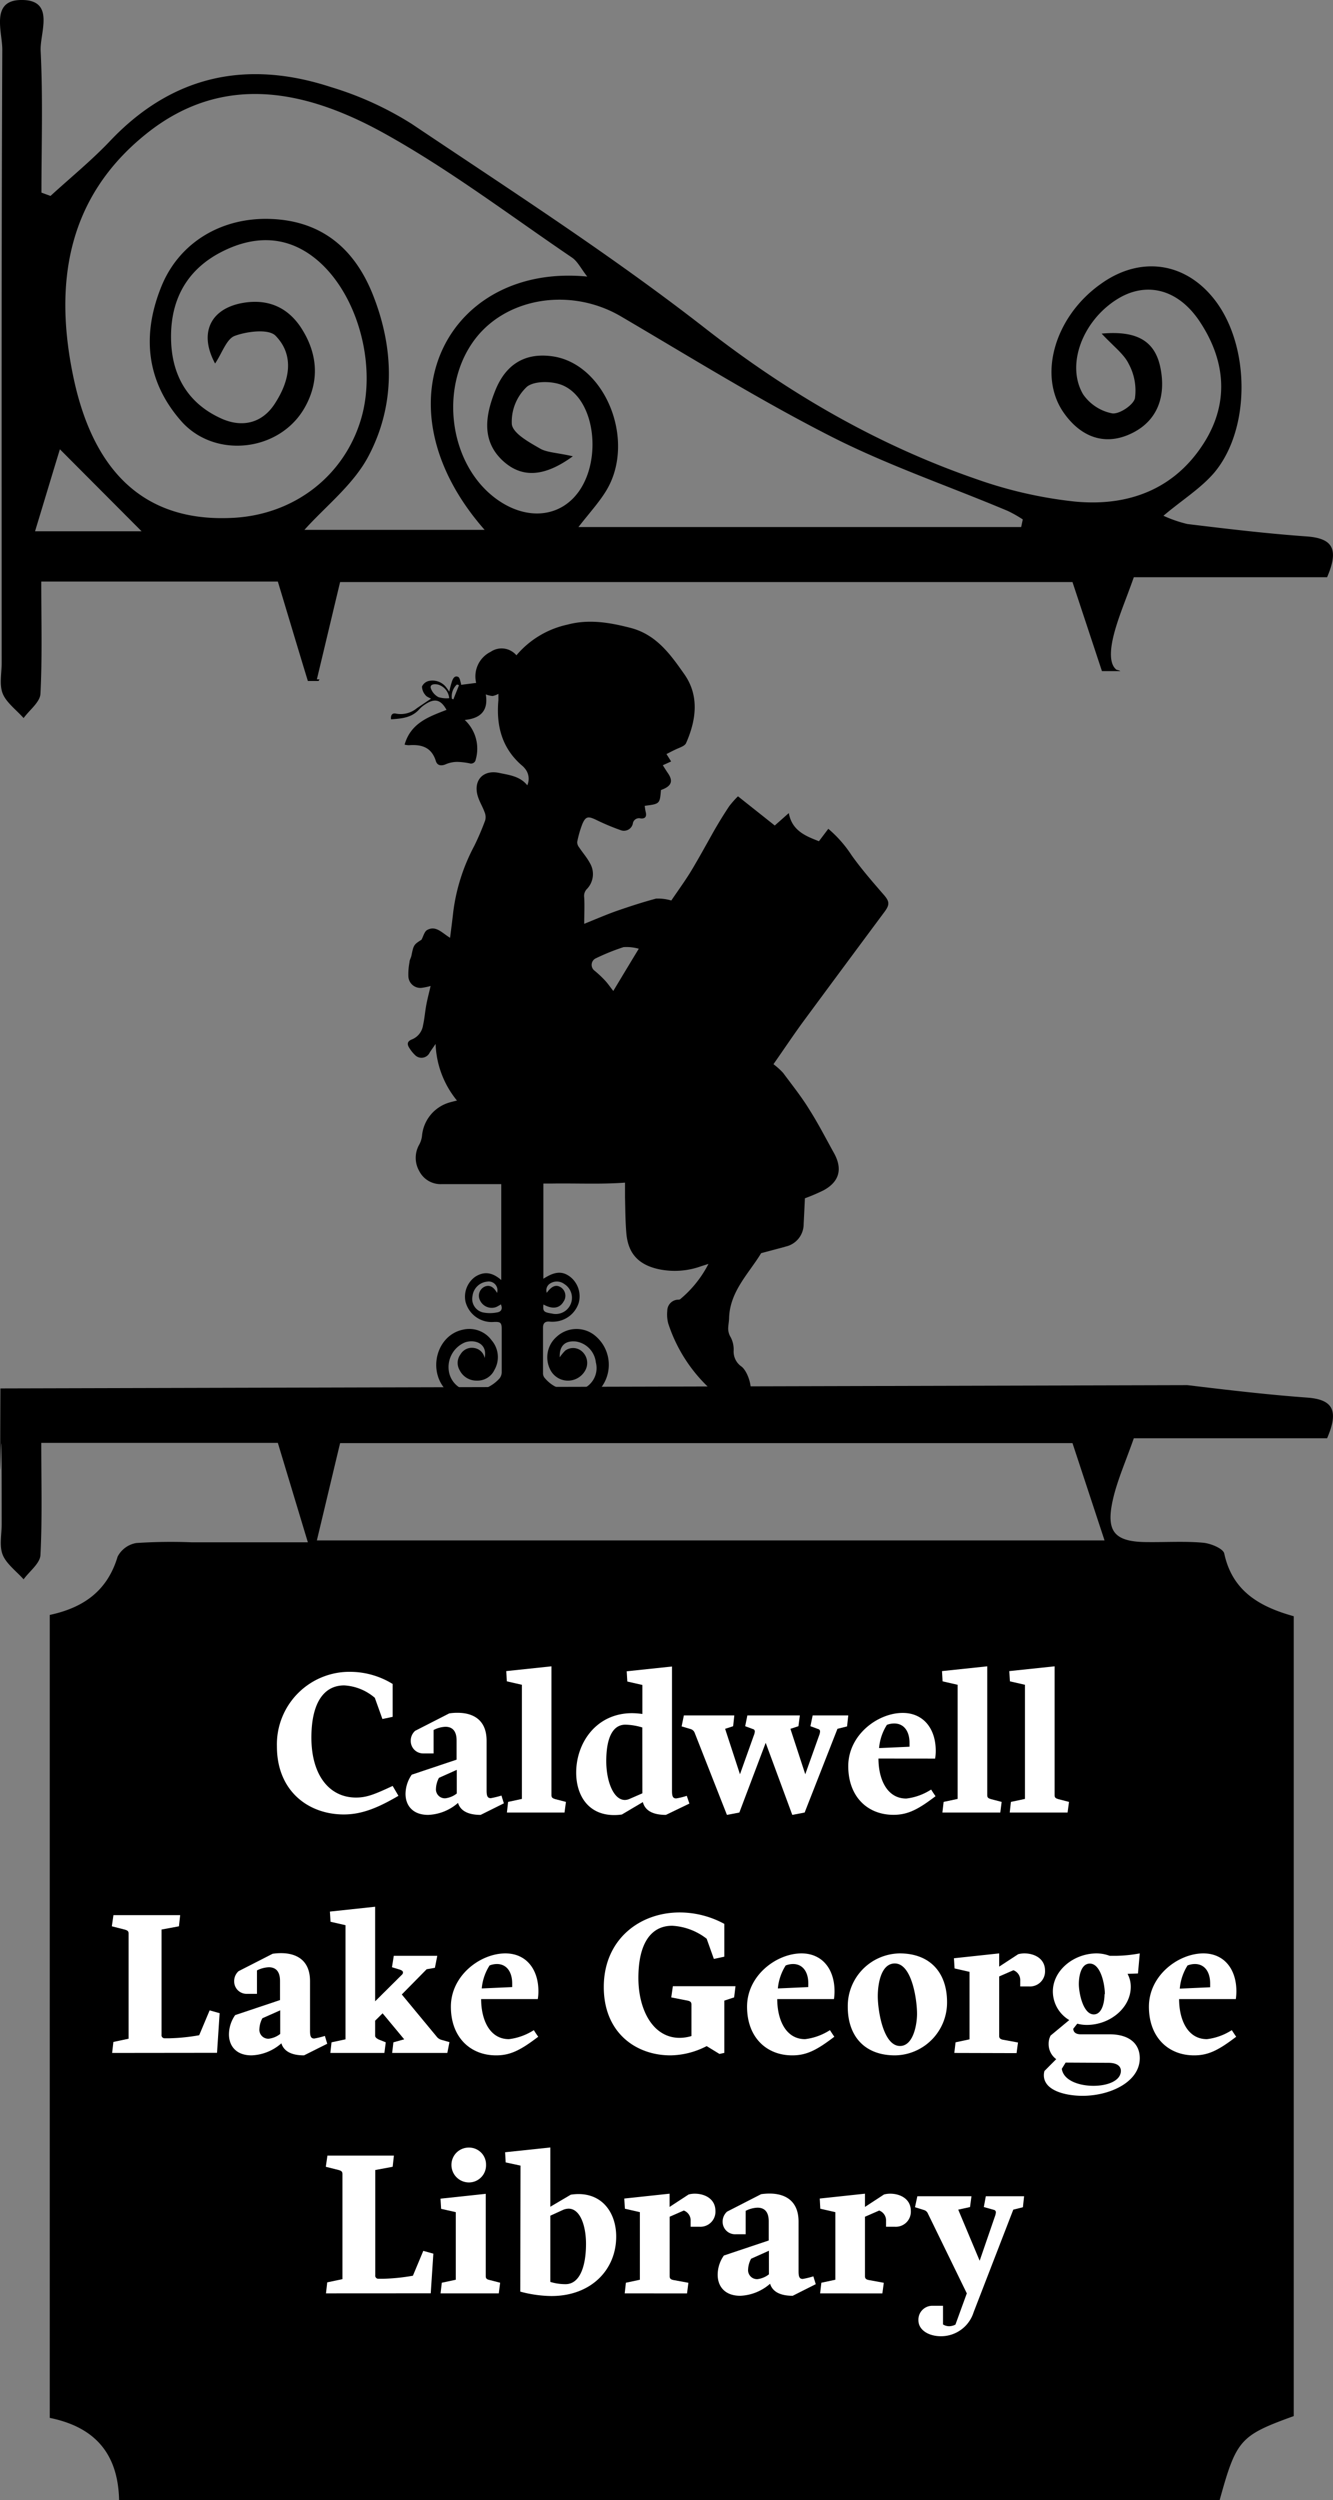 <?xml version="1.0" encoding="UTF-8"?> <svg xmlns="http://www.w3.org/2000/svg" id="Layer_3" data-name="Layer 3" viewBox="0 0 214.55 402.36"><rect x="0" y="0" width="214.55" height="402.36" fill="#808080" stroke="none"/><defs><style>.cls-1{fill:#fff;}</style></defs><path d="M164.36,223.44m-164.29,0c-.14,32.89.2-11,.2,21.85,0,1.67-.41,3.51.17,4.94s2.2,2.64,3.36,3.93c.94-1.3,2.64-2.56,2.71-3.9.3-5.87.13-11.77.13-18.06H44.72l4.83,16H30.79a84.38,84.38,0,0,0-8.86.12,4.18,4.18,0,0,0-3,2.19c-1.62,5.42-5.38,8.2-10.92,9.38V389.11c7,1.42,11,5.5,11.16,13.25H196.3c2.7-9.75,3.27-10.4,11.93-13.54V260.1c-5.35-1.49-9.86-3.94-11.18-10.08-.17-.82-2.19-1.64-3.42-1.75-2.94-.26-5.91-.07-8.86-.1-5.46,0-6.87-1.67-5.59-7.08.71-3,2-5.89,3.31-9.63H213.6c2-4.63.79-6.26-3.27-6.55-6.42-.47-12.82-1.23-19.22-2ZM51,247.9c1.35-5.64,2.54-10.65,3.74-15.66H172.62l5.16,15.66Z"></path><path d="M.27,106.69c0,1.66-.41,3.51.17,4.94s2.2,2.63,3.36,3.93c.94-1.3,2.64-2.56,2.71-3.9.3-5.88.13-11.78.13-18.07H44.72c1.55,5.13,3,10,4.83,16l1.72,0,.16-.26H51c1.35-5.63,2.54-10.65,3.74-15.66H172.62L177.36,108l2.94,0c0-.11-.76-.21-.71-.32-.58-.51-1.2-1.8-.41-5.16.71-3,2-5.89,3.31-9.63H213.6c2-4.64.79-6.26-3.27-6.56-6.42-.46-12.82-1.22-19.22-2A20.26,20.26,0,0,1,187.26,83c3-2.54,6.06-4.43,8.23-7,5.81-7,5.7-20.21.16-27.56-4.74-6.29-12.13-7.36-18.55-2.69C169.74,51,167,60.5,171.25,66.48c2.65,3.74,6.41,5.31,10.65,3.37,4.41-2,5.81-6.06,4.87-10.68-.87-4.28-3.75-6-9.46-5.48,2,2.13,3.59,3.29,4.36,4.87a9,9,0,0,1,1,5.54c-.26,1.1-2.57,2.62-3.69,2.42a7.41,7.41,0,0,1-4.65-3.06c-2.78-4.71-.11-11.75,5.37-15.24,4.69-3,9.86-1.77,13.37,3.48,4.14,6.21,4.8,12.93.86,19.34-4.73,7.67-12.3,10.53-21,9.67a69.47,69.47,0,0,1-15.62-3.55c-16-5.51-30.35-13.83-43.8-24.32-15.11-11.78-31.3-22.2-47.24-32.9A53,53,0,0,0,53.22,14c-13.5-4.4-25.45-1.89-35.46,8.64-3,3.17-6.41,5.94-9.63,8.89L6.67,31c0-7.61.25-15.23-.13-22.82C6.39,5.27,9-.11,3.33,0-1.56.09.38,5.14.37,8,.22,40.91.27,73.8.27,106.69ZM79.64,80.11c-7.21-5.49-8.91-17.34-3.57-25,5-7.21,15.67-9,23.86-4.2,11.2,6.57,22.27,13.45,33.83,19.33,9.15,4.66,19,8,28.48,12a20.76,20.76,0,0,1,2.38,1.35l-.26,1.23H93.1c1.74-2.24,3.24-3.87,4.39-5.72,5-8,0-20.56-8.59-21.76-4.48-.63-7.51,1.37-9.16,5.45s-2.25,8.15,1.17,11.34c3,2.78,6.6,2.72,11.29-.7-2.69-.61-4.21-.6-5.34-1.28-1.73-1-4.28-2.39-4.48-3.87a7.7,7.7,0,0,1,2.45-6.06c1.29-1,4.36-.92,6-.09,4.93,2.42,6,11.64,2.42,16.84C90.2,83.39,84.57,83.86,79.64,80.11Zm-42,3.22c-13.6.78-22.31-6.54-25.73-22.18C8.6,45.88,10.68,31.8,23.61,21.48c12.34-9.85,25.66-6.93,38-.15C72.21,27.18,82,34.62,92.05,41.44c.92.62,1.47,1.8,2.47,3.07C72.1,42.31,60.09,64.88,78,85.27H49c3.37-3.77,7.88-7.26,10.3-11.85,4.32-8.17,4.18-17.13.79-25.8-2.93-7.52-8.25-12.13-16.67-12.39C35.7,35,29,38.94,26.08,45.85c-3.22,7.74-2.69,15.27,3,21.82,5.34,6.2,15.83,5.1,19.92-2,2.53-4.41,2.12-8.93-.65-13.09C46,49.13,42.62,48,38.62,48.84c-4.84,1.06-6.58,4.88-4,9.66,1.15-1.71,1.85-4,3.2-4.46,2-.73,5.44-1.15,6.54,0,3.06,3.14,2.25,7.19,0,10.72-2,3.29-5.27,4.15-8.7,2.61-5.17-2.31-7.86-6.59-8.11-12.24-.29-6.48,2.27-11.61,8.12-14.6,4.9-2.51,10-2.74,14.65.74,7,5.24,10.47,17.12,7.79,26.17S47.51,82.75,37.67,83.33Zm-32,2.17c1.52-5,2.83-9.38,4-13.2L22.79,85.5Z"></path><path d="M80.68,206V190.56h-1c-2.85,0-5.7,0-8.56,0a3.85,3.85,0,0,1-3.63-2.08,4.29,4.29,0,0,1,0-4.3,3.89,3.89,0,0,0,.44-1.44,6.15,6.15,0,0,1,4.26-5.27c.4-.13.81-.22,1.36-.36A15.2,15.2,0,0,1,70.11,168c-.31.46-.64.91-.94,1.37a1.46,1.46,0,0,1-2.4.39,5.61,5.61,0,0,1-.86-1.07c-.44-.66-.39-1.13.47-1.45A2.91,2.91,0,0,0,68.09,165c.24-1.07.32-2.18.52-3.26s.48-2.1.7-3.07a9.27,9.27,0,0,1-1.29.28,1.93,1.93,0,0,1-2.29-1.84,10.19,10.19,0,0,1,.18-2.26c0-.36.24-.7.31-1.06.35-1.71.38-1.77,1.62-2.56.3-.53.46-1.32.92-1.57,1.41-.76,2.36.46,3.68,1.26.19-1.5.37-2.87.52-4.23a30.77,30.77,0,0,1,3.36-10.53A41.78,41.78,0,0,0,78.1,132a2.07,2.07,0,0,0-.1-1.29c-.32-.89-.84-1.71-1.11-2.62-.74-2.5.88-4.25,3.43-3.71,1.63.35,3.36.52,4.55,2a2.58,2.58,0,0,0-.45-2.78,2.5,2.5,0,0,0-.32-.33c-3.3-2.79-4.26-6.45-3.88-10.59,0-.27,0-.55,0-.82a2,2,0,0,0,0-.2,3.27,3.27,0,0,1-.94.35,4.32,4.32,0,0,1-1.09-.26c.44,2.63-.86,3.87-3.39,4.11a6.32,6.32,0,0,1,1.77,6.37.76.76,0,0,1-1,.61,11.43,11.43,0,0,0-1.92-.23,4.73,4.73,0,0,0-1.83.35c-.78.36-1.44.26-1.67-.49-.69-2.23-2.31-2.7-4.35-2.54a4,4,0,0,1-.68-.09c1-3.5,3.91-4.5,6.75-5.6-.92-1.66-1.9-1.92-3.46-.87a4.43,4.43,0,0,0-.91.76c-1.22,1.38-2.84,1.51-4.56,1.63-.09-.73.24-1.06.82-.91a4.08,4.08,0,0,0,3.35-.89l2.26-1.52c-.28-.17-.69-.29-.89-.57a2.21,2.21,0,0,1-.56-1.38,1.6,1.6,0,0,1,1.09-.9,2.78,2.78,0,0,1,2.85,1.08,7.44,7.44,0,0,1,.45.64,16.81,16.81,0,0,1,.43-1.64c.16-.46.43-1,1-.74.28.14.34.73.47,1.13,0,.09,0,.22,0,.15l2.43-.31a4.41,4.41,0,0,1,2.33-5,3.12,3.12,0,0,1,4.15.56,14.86,14.86,0,0,1,8.22-4.94c3.43-.91,6.74-.35,10.13.52,4.21,1.09,6.47,4.33,8.68,7.47,2.42,3.45,1.92,7.35.28,11.07-.21.48-1,.71-1.62,1s-1,.5-1.54.77l.75,1.19-1.34.61c.27.42.52.83.79,1.23.86,1.22.67,2-.68,2.6l-.41.16c-.18,2.23-.18,2.23-2.61,2.54a9.27,9.27,0,0,0,.14.92c.21.76,0,1.18-.79,1.11a1,1,0,0,0-1.27.87,1.47,1.47,0,0,1-2,1,36.8,36.8,0,0,1-4-1.69c-1.19-.55-1.59-.51-2.12.72a16.89,16.89,0,0,0-.83,2.9,1.38,1.38,0,0,0,.32.87c.56.84,1.24,1.61,1.71,2.49a3.45,3.45,0,0,1-.52,4.25,1.61,1.61,0,0,0-.38,1.31c.08,1.42,0,2.84,0,4.24,1.63-.65,3.39-1.42,5.19-2.06,2.1-.73,4.22-1.42,6.38-2a7.6,7.6,0,0,1,2.45.31c.9-1.34,2-2.85,3-4.44,1.4-2.3,2.68-4.67,4-7,.74-1.27,1.51-2.53,2.33-3.75a14.81,14.81,0,0,1,1.4-1.58l5.92,4.7,2.26-2c.51,2.8,2.63,3.67,4.85,4.53l1.51-2a19.53,19.53,0,0,1,3.76,4.28c1.58,2.21,3.37,4.27,5.15,6.32.93,1.07,1,1.57.18,2.7q-6.48,8.72-12.92,17.44c-1.71,2.32-3.3,4.72-5,7.14a10.87,10.87,0,0,1,1.57,1.42c1.48,2,3,3.89,4.28,6,1.41,2.23,2.61,4.58,3.89,6.88,1.42,2.56.87,4.62-1.68,6a30.39,30.39,0,0,1-3,1.28c-.06,1.29-.12,2.69-.2,4.09a3.7,3.7,0,0,1-2.9,3.68,1.27,1.27,0,0,0-.18.06l-3.76,1c-2,3.29-5,6.12-5.16,10.37,0,.48-.1,1-.13,1.46a2.67,2.67,0,0,0,.39,1.71,4.24,4.24,0,0,1,.47,2.19,2.92,2.92,0,0,0,1.24,2.5c1,.73,1.8,3.27,1.42,4.26-.63,1.68-2.33,2.18-4.14,1.22a1.14,1.14,0,0,1-.23-.15,24.81,24.81,0,0,1-8.82-12.26,5.76,5.76,0,0,1-.15-2,1.8,1.8,0,0,1,1.63-1.81c.18,0,.41,0,.52-.14a18.13,18.13,0,0,0,4.48-5.62l-1.17.37a12.47,12.47,0,0,1-6.79.49c-3.28-.7-5-2.52-5.26-5.85-.16-1.89-.16-3.79-.21-5.69,0-.86,0-1.71,0-2.4-4,.3-7.94.08-11.88.15H87.46v15.32c1.85-1.2,3.06-1.27,4.33-.3a4,4,0,0,1,1.35,4.2,4.36,4.36,0,0,1-3.83,3,4.5,4.5,0,0,1-.82,0c-.73-.07-1.1.21-1.09,1,0,2.42,0,4.84,0,7.27a1.22,1.22,0,0,0,.18.68A5.59,5.59,0,0,0,94,223.42a3.63,3.63,0,0,0,1.9-4.18,3.81,3.81,0,0,0-3.18-3.35c-1.77-.19-2.7.69-2.63,2.54a7.31,7.31,0,0,1,.89-1.08,2.14,2.14,0,0,1,2.64.09,2.47,2.47,0,0,1,.67,2.92,3.18,3.18,0,0,1-5.69.13,4.38,4.38,0,0,1,1-5.37,4.71,4.71,0,0,1,5.87-.41,6.07,6.07,0,0,1-1.35,10.58c-2.44,1-4.73.6-7-1.3a3.49,3.49,0,0,1-3,1.82,3.41,3.41,0,0,1-3-1.82c-3.21,2.57-7.11,2.36-9.52-.49-2.78-3.28-1.16-8.66,2.89-9.51a4.45,4.45,0,0,1,4.65,1.72,4.13,4.13,0,0,1,.44,4.75,3,3,0,0,1-2.82,1.72A3,3,0,0,1,74,220.54a2.31,2.31,0,0,1,.13-2.6,2.11,2.11,0,0,1,2.23-1A2,2,0,0,1,78,218.55c.51-2.29-1.48-3.06-3.11-2.54a4.3,4.3,0,0,0-2.55,5.1A3.81,3.81,0,0,0,77,223.76a6.18,6.18,0,0,0,3.38-1.91,1.58,1.58,0,0,0,.37-1c0-2.33,0-4.66,0-7,0-1-.22-1.15-1.22-1.11a4.35,4.35,0,0,1-4.61-3.28,3.94,3.94,0,0,1,1.58-4C78,204.51,79.34,204.82,80.68,206Zm22.14-53.32a7.23,7.23,0,0,0-2.46-.26,35.11,35.11,0,0,0-4.56,1.85,1.17,1.17,0,0,0-.12,1.93,17.61,17.61,0,0,1,1.67,1.56c.49.52.89,1.12,1.36,1.72C100.11,157.15,101.46,154.91,102.82,152.67ZM80,208.07a1.41,1.41,0,0,0-1.59-1.82,2.63,2.63,0,0,0-2.36,2.33,2.23,2.23,0,0,0,1.73,2.64,5.81,5.81,0,0,0,2.16,0c.73-.09,1-.56.68-1.31a6.17,6.17,0,0,1-.73.42,2.08,2.08,0,0,1-2.63-1.06,1.62,1.62,0,0,1,.63-2.15C78.68,206.7,79.41,207,80,208.07Zm7.47,1.86c-.1,1.09,0,1.25,1.36,1.46a2.61,2.61,0,0,0,2-4.75,2,2,0,0,0-2.25-.11,1.28,1.28,0,0,0-.58,1.52c.84-1.13,1.52-1.37,2.3-.86a1.63,1.63,0,0,1,.4,2.28C90.08,210.56,88.92,210.74,87.47,209.93ZM72.3,112.36a2.51,2.51,0,0,0-1.79-2.19c-.51-.11-1.3-.11-1.19.53a2.56,2.56,0,0,0,1.25,1.49A4.4,4.4,0,0,0,72.3,112.36Zm.43.09.24.1.91-2.28-.33-.12A2.6,2.6,0,0,0,72.73,112.45Z"></path><path class="cls-1" d="M64.13,289c-3.19,1.87-5.83,3-8.79,3-5.68,0-10.77-3.74-10.77-10.95a11.68,11.68,0,0,1,12-12A13.09,13.09,0,0,1,63.2,271v5.29l-1.65.35-1.22-3.41a8.29,8.29,0,0,0-4.93-2c-3.19,0-5.28,2.68-5.28,8.41,0,6,2.86,9.64,7.18,9.64,1.77,0,3.06-.55,5.9-1.87Z"></path><path class="cls-1" d="M77.36,292.07c-2.13,0-3.29-.74-3.64-1.93a7.73,7.73,0,0,1-4.81,1.93c-2.54,0-3.64-1.58-3.64-3.38a5.5,5.5,0,0,1,1-3.09l7.22-2.42v-3.1c0-1.54-.71-2.19-1.8-2.19a4.57,4.57,0,0,0-1.9.52v3.77H68.17a2,2,0,0,1-2.06-2,2.11,2.11,0,0,1,.71-1.64l5.48-2.8a8.23,8.23,0,0,1,1.35-.1c2.42,0,4.67,1.06,4.67,4.51v8c0,.84.13,1.23.68,1.23a16.23,16.23,0,0,0,1.71-.42l.39,1.25Zm-3.84-7.25-2.87,1.29a4,4,0,0,0-.48,1.71,1.44,1.44,0,0,0,1.51,1.58,3.78,3.78,0,0,0,1.84-.77Z"></path><path class="cls-1" d="M81.59,291.69l.19-1.71L84,289.5V271.13l-2.42-.55-.1-1.65,7.28-.77v20.76c0,.35.17.48.59.61l1.74.45-.23,1.71Z"></path><path class="cls-1" d="M107.18,292.07c-2.22,0-3.38-.77-3.71-2.06l-3.38,2a8.8,8.8,0,0,1-1.23.09c-4.22,0-6.12-3.22-6.12-6.83,0-4.83,3.26-9.57,9-9.57a13.1,13.1,0,0,1,1.65.13v-4.67l-2.42-.55-.1-1.65,7.29-.77v20c0,.84.12,1.23.67,1.23a11,11,0,0,0,1.71-.42l.42,1.25ZM103.38,278a10.11,10.11,0,0,0-2.71-.45c-2.29,0-3.09,2.61-3.09,5.86s1.16,6.26,3,6.26a2,2,0,0,0,.81-.2l2-.87Z"></path><path class="cls-1" d="M127.52,292.07l-4.28-11.6L119,291.69l-2,.38-5.19-13.21a1,1,0,0,0-.68-.61l-1.42-.42.36-1.77h8.12L118,277.8l-1.29.42,2.39,7.31,2.22-6.22a2.25,2.25,0,0,0,.17-.64.39.39,0,0,0-.33-.42l-1.22-.45.35-1.74h8.45l-.23,1.74-1.29.42,2.39,7.31,2.22-6.22a2.16,2.16,0,0,0,.16-.64.39.39,0,0,0-.32-.42l-1.23-.45.36-1.74h5.73l-.19,1.77-1.55.39-5.28,13.47Z"></path><path class="cls-1" d="M141.39,283c0,3.25,1.33,6.44,4.48,6.44a9.4,9.4,0,0,0,4-1.45c.22.36.45.71.71,1.07-2.71,2.06-4.39,3-6.77,3-4.19,0-7.28-2.93-7.28-7.83,0-5.06,4.77-8.57,8.76-8.57,3.38,0,5.32,2.58,5.32,6.09a7.64,7.64,0,0,1-.1,1.26Zm5-2.52c0-1.87-.9-3.12-2.45-3.12a3.24,3.24,0,0,0-1.19.22,8.24,8.24,0,0,0-1.26,3.74l4.9-.22Z"></path><path class="cls-1" d="M151.68,291.69l.2-1.71,2.25-.48V271.13l-2.42-.55-.09-1.65,7.28-.77v20.76c0,.35.16.48.58.61l1.74.45-.22,1.71Z"></path><path class="cls-1" d="M162.52,291.69l.19-1.71,2.26-.48V271.13l-2.42-.55-.1-1.65,7.29-.77v20.76c0,.35.16.48.58.61l1.74.45-.23,1.71Z"></path><path class="cls-1" d="M18.05,330.38l.2-1.77,2.45-.52V311.17c0-.38-.17-.51-.62-.64L18,310l.26-1.8H29l-.2,1.8-2.8.52v16.92a.5.5,0,0,0,.55.58h.74a31.65,31.65,0,0,0,4.77-.49l1.68-4,1.61.45-.42,6.38Z"></path><path class="cls-1" d="M48.93,330.77c-2.12,0-3.28-.74-3.64-1.94a7.7,7.7,0,0,1-4.8,1.94c-2.54,0-3.64-1.58-3.64-3.39a5.5,5.5,0,0,1,1-3.09l7.22-2.42v-3.09c0-1.55-.71-2.19-1.8-2.19a4.63,4.63,0,0,0-1.91.51v3.77H39.75a2,2,0,0,1-2.06-2,2.13,2.13,0,0,1,.71-1.65l5.48-2.8a9.4,9.4,0,0,1,1.35-.1c2.42,0,4.67,1.07,4.67,4.51v8c0,.84.13,1.23.68,1.23a14.08,14.08,0,0,0,1.71-.42l.38,1.26Zm-3.83-7.25-2.87,1.28a4,4,0,0,0-.48,1.71,1.44,1.44,0,0,0,1.51,1.58,3.69,3.69,0,0,0,1.84-.77Z"></path><path class="cls-1" d="M63.12,330.38l.2-1.71,1.74-.48L61.58,324l-1.2,1.19v2.42c0,.29.33.48.58.61l1.13.45-.22,1.71h-8.7l.19-1.71,2.25-.48V309.82l-2.41-.55-.1-1.64,7.28-.78v15.22l4.35-4.32a.47.47,0,0,0,.13-.33c0-.25-.29-.38-.61-.48l-1.16-.35.29-1.84h7L70,316.68l-1.33.23-4,4.06,5.6,6.77a1.48,1.48,0,0,0,.81.54l1.26.36L72,330.38Z"></path><path class="cls-1" d="M77.44,321.71c0,3.25,1.32,6.45,4.48,6.45a9.55,9.55,0,0,0,4-1.45c.22.35.45.7.71,1.06-2.71,2.06-4.39,3-6.77,3-4.19,0-7.29-2.94-7.29-7.83,0-5.06,4.77-8.58,8.77-8.58,3.38,0,5.32,2.58,5.32,6.09a7.64,7.64,0,0,1-.1,1.26Zm5-2.51c0-1.87-.91-3.13-2.45-3.13a3.26,3.26,0,0,0-1.19.23A8.15,8.15,0,0,0,77.54,320l4.9-.22Z"></path><path class="cls-1" d="M115.8,330.54l-2.06-1.26a13.05,13.05,0,0,1-5.8,1.49c-5.64,0-10.76-3.68-10.76-11,0-7.61,5.73-12,12.21-12a15.05,15.05,0,0,1,7.19,1.84v5.28l-1.68.36L113.74,312a9.93,9.93,0,0,0-5.54-2.09c-3.42,0-5.45,2.83-5.45,8.41,0,5.09,2.32,9.63,6.64,9.63a6.71,6.71,0,0,0,1.9-.29v-5.06c0-.38-.16-.54-.61-.64l-2.64-.52.26-1.8h10.08l-.22,1.8-1.58.52v8.41Z"></path><path class="cls-1" d="M125.1,321.71c0,3.25,1.32,6.45,4.48,6.45a9.48,9.48,0,0,0,4-1.45c.23.35.45.7.71,1.06-2.71,2.06-4.38,3-6.77,3-4.19,0-7.28-2.94-7.28-7.83,0-5.06,4.77-8.58,8.76-8.58,3.39,0,5.32,2.58,5.32,6.09a8.9,8.9,0,0,1-.09,1.26Zm5-2.51c0-1.87-.9-3.13-2.45-3.13a3.3,3.3,0,0,0-1.19.23A8.27,8.27,0,0,0,125.2,320l4.89-.22Z"></path><path class="cls-1" d="M136.45,322.94a8.48,8.48,0,0,1,8.35-8.58c4.93,0,7.63,3.13,7.63,7.83a8.5,8.5,0,0,1-8.37,8.58C139.12,330.77,136.45,327.64,136.45,322.94Zm11.15,1.15c0-2.22-.81-8.11-3.58-8.11-2.25,0-2.74,3.38-2.74,5.28,0,2.16.84,8,3.58,8C147.08,329.25,147.6,325.61,147.6,324.09Z"></path><path class="cls-1" d="M153.6,330.38l.2-1.71,2.25-.48V317.33l-2.41-.55-.1-1.64,7.28-.78v2.13l3.06-2a3.87,3.87,0,0,1,1-.13c1.58,0,3.32.81,3.32,2.77a2.43,2.43,0,0,1-2.58,2.55h-1.41v-.93a1.69,1.69,0,0,0-1.1-1.68l-2.29,1v9.57c0,.35.16.51.58.61l2.45.45-.23,1.71Z"></path><path class="cls-1" d="M170,331.38a3,3,0,0,1-1.22-2.45,2.8,2.8,0,0,1,.32-1.35l3-2.49a5.37,5.37,0,0,1-2.64-4.6c0-3.39,3.35-6.13,7.06-6.13a6.07,6.07,0,0,1,2.09.39h1a22.89,22.89,0,0,0,3.84-.39l-.29,3.23-1.68.06a4.32,4.32,0,0,1,.52,2.09c0,3.39-3.35,6.13-7.06,6.13a5.76,5.76,0,0,1-1.55-.2l-.64.81c0,.48.32.9,1.19.9h4.64c3.26,0,4.87,1.58,4.87,3.84,0,3.83-4.77,6.06-9.22,6.06-2.58,0-6.22-.78-6.22-3.32a2.43,2.43,0,0,1,.1-.68Zm1.52.55-.62,1c.26,1.87,2.74,2.74,5.09,2.74s4.42-.84,4.42-2.42c0-.7-.58-1.28-2-1.28Zm6.31-11c0-1.62-.68-4.93-2.42-4.93-1.41,0-1.77,2-1.77,3.31s.65,4.87,2.42,4.87C177.49,324.16,177.78,321.94,177.78,320.91Z"></path><path class="cls-1" d="M189.78,321.71c0,3.25,1.32,6.45,4.48,6.45a9.48,9.48,0,0,0,4-1.45c.23.35.45.7.71,1.06-2.71,2.06-4.38,3-6.77,3-4.19,0-7.28-2.94-7.28-7.83,0-5.06,4.77-8.58,8.76-8.58,3.39,0,5.32,2.58,5.32,6.09a8.9,8.9,0,0,1-.09,1.26Zm5-2.51c0-1.87-.9-3.13-2.45-3.13a3.3,3.3,0,0,0-1.19.23,8.27,8.27,0,0,0-1.25,3.73l4.89-.22Z"></path><path class="cls-1" d="M52.47,369.07l.2-1.77,2.45-.52V349.87c0-.39-.17-.52-.62-.65l-2.06-.52.26-1.8H63.4l-.2,1.8-2.8.52v16.92a.5.5,0,0,0,.55.58h.74a31.65,31.65,0,0,0,4.77-.49l1.67-4,1.62.45-.42,6.38Z"></path><path class="cls-1" d="M70.91,369.07l.2-1.71,2.25-.48V356L71,355.47l-.1-1.64,7.28-.78V366.3c0,.35.16.52.58.61l1.74.45-.22,1.71Zm1.75-20.69a2.78,2.78,0,0,1,2.83-2.77,2.73,2.73,0,0,1,2.74,2.77,2.76,2.76,0,0,1-2.74,2.84A2.82,2.82,0,0,1,72.66,348.38Z"></path><path class="cls-1" d="M83.78,348.51,81.39,348l-.09-1.64,7.28-.77v9.54l3.29-1.94a8.84,8.84,0,0,1,1.22-.1c4.06,0,6.09,3.23,6.09,6.84,0,5.31-4,9.57-10.44,9.57a20,20,0,0,1-5-.71Zm4.8,8.06v10.66a8.33,8.33,0,0,0,2.45.36c2.35,0,3.29-3,3.29-6.48,0-2.93-.94-5.67-2.81-5.67a2.41,2.41,0,0,0-.87.19Z"></path><path class="cls-1" d="M100.55,369.07l.19-1.71,2.25-.48V356l-2.41-.55-.1-1.64,7.29-.78v2.13l3.06-2a3.74,3.74,0,0,1,1-.13c1.58,0,3.32.81,3.32,2.78a2.42,2.42,0,0,1-2.57,2.54h-1.42v-.93a1.69,1.69,0,0,0-1.1-1.68l-2.28,1v9.57c0,.35.16.52.58.61l2.44.45-.22,1.71Z"></path><path class="cls-1" d="M127.59,369.46c-2.13,0-3.29-.74-3.64-1.94a7.75,7.75,0,0,1-4.8,1.94c-2.55,0-3.64-1.58-3.64-3.39a5.42,5.42,0,0,1,1-3.09l7.22-2.42v-3.09c0-1.55-.71-2.19-1.81-2.19a4.59,4.59,0,0,0-1.9.51v3.77h-1.64a2,2,0,0,1-2.07-2,2.14,2.14,0,0,1,.71-1.64l5.48-2.81a9.54,9.54,0,0,1,1.36-.1c2.41,0,4.67,1.07,4.67,4.52v8c0,.83.13,1.22.67,1.22a13.65,13.65,0,0,0,1.71-.42l.39,1.26Zm-3.83-7.25-2.87,1.29a3.94,3.94,0,0,0-.48,1.7,1.44,1.44,0,0,0,1.51,1.58,3.72,3.72,0,0,0,1.84-.77Z"></path><path class="cls-1" d="M132,369.07l.2-1.71,2.25-.48V356l-2.42-.55-.09-1.64,7.28-.78v2.13l3.06-2a3.87,3.87,0,0,1,1-.13c1.58,0,3.32.81,3.32,2.78a2.42,2.42,0,0,1-2.58,2.54h-1.41v-.93a1.69,1.69,0,0,0-1.1-1.68l-2.29,1v9.57c0,.35.16.52.58.61l2.45.45-.23,1.71Z"></path><path class="cls-1" d="M155.61,369.07l-6.25-12.82a1,1,0,0,0-.61-.58l-1.48-.46.38-1.77h8.71l-.23,1.74-1.9.42,3.45,8.22,2.45-7.12a2.59,2.59,0,0,0,.16-.65.4.4,0,0,0-.33-.42l-1.61-.45.32-1.74h6.16l-.19,1.77-1.55.39-6.38,16.5a5.5,5.5,0,0,1-5.25,3.87c-2,0-3.64-1-3.64-2.58a2.24,2.24,0,0,1,2.35-2.32h1.61v3a1.88,1.88,0,0,0,1,.29,2.39,2.39,0,0,0,1-.26Z"></path></svg> 
